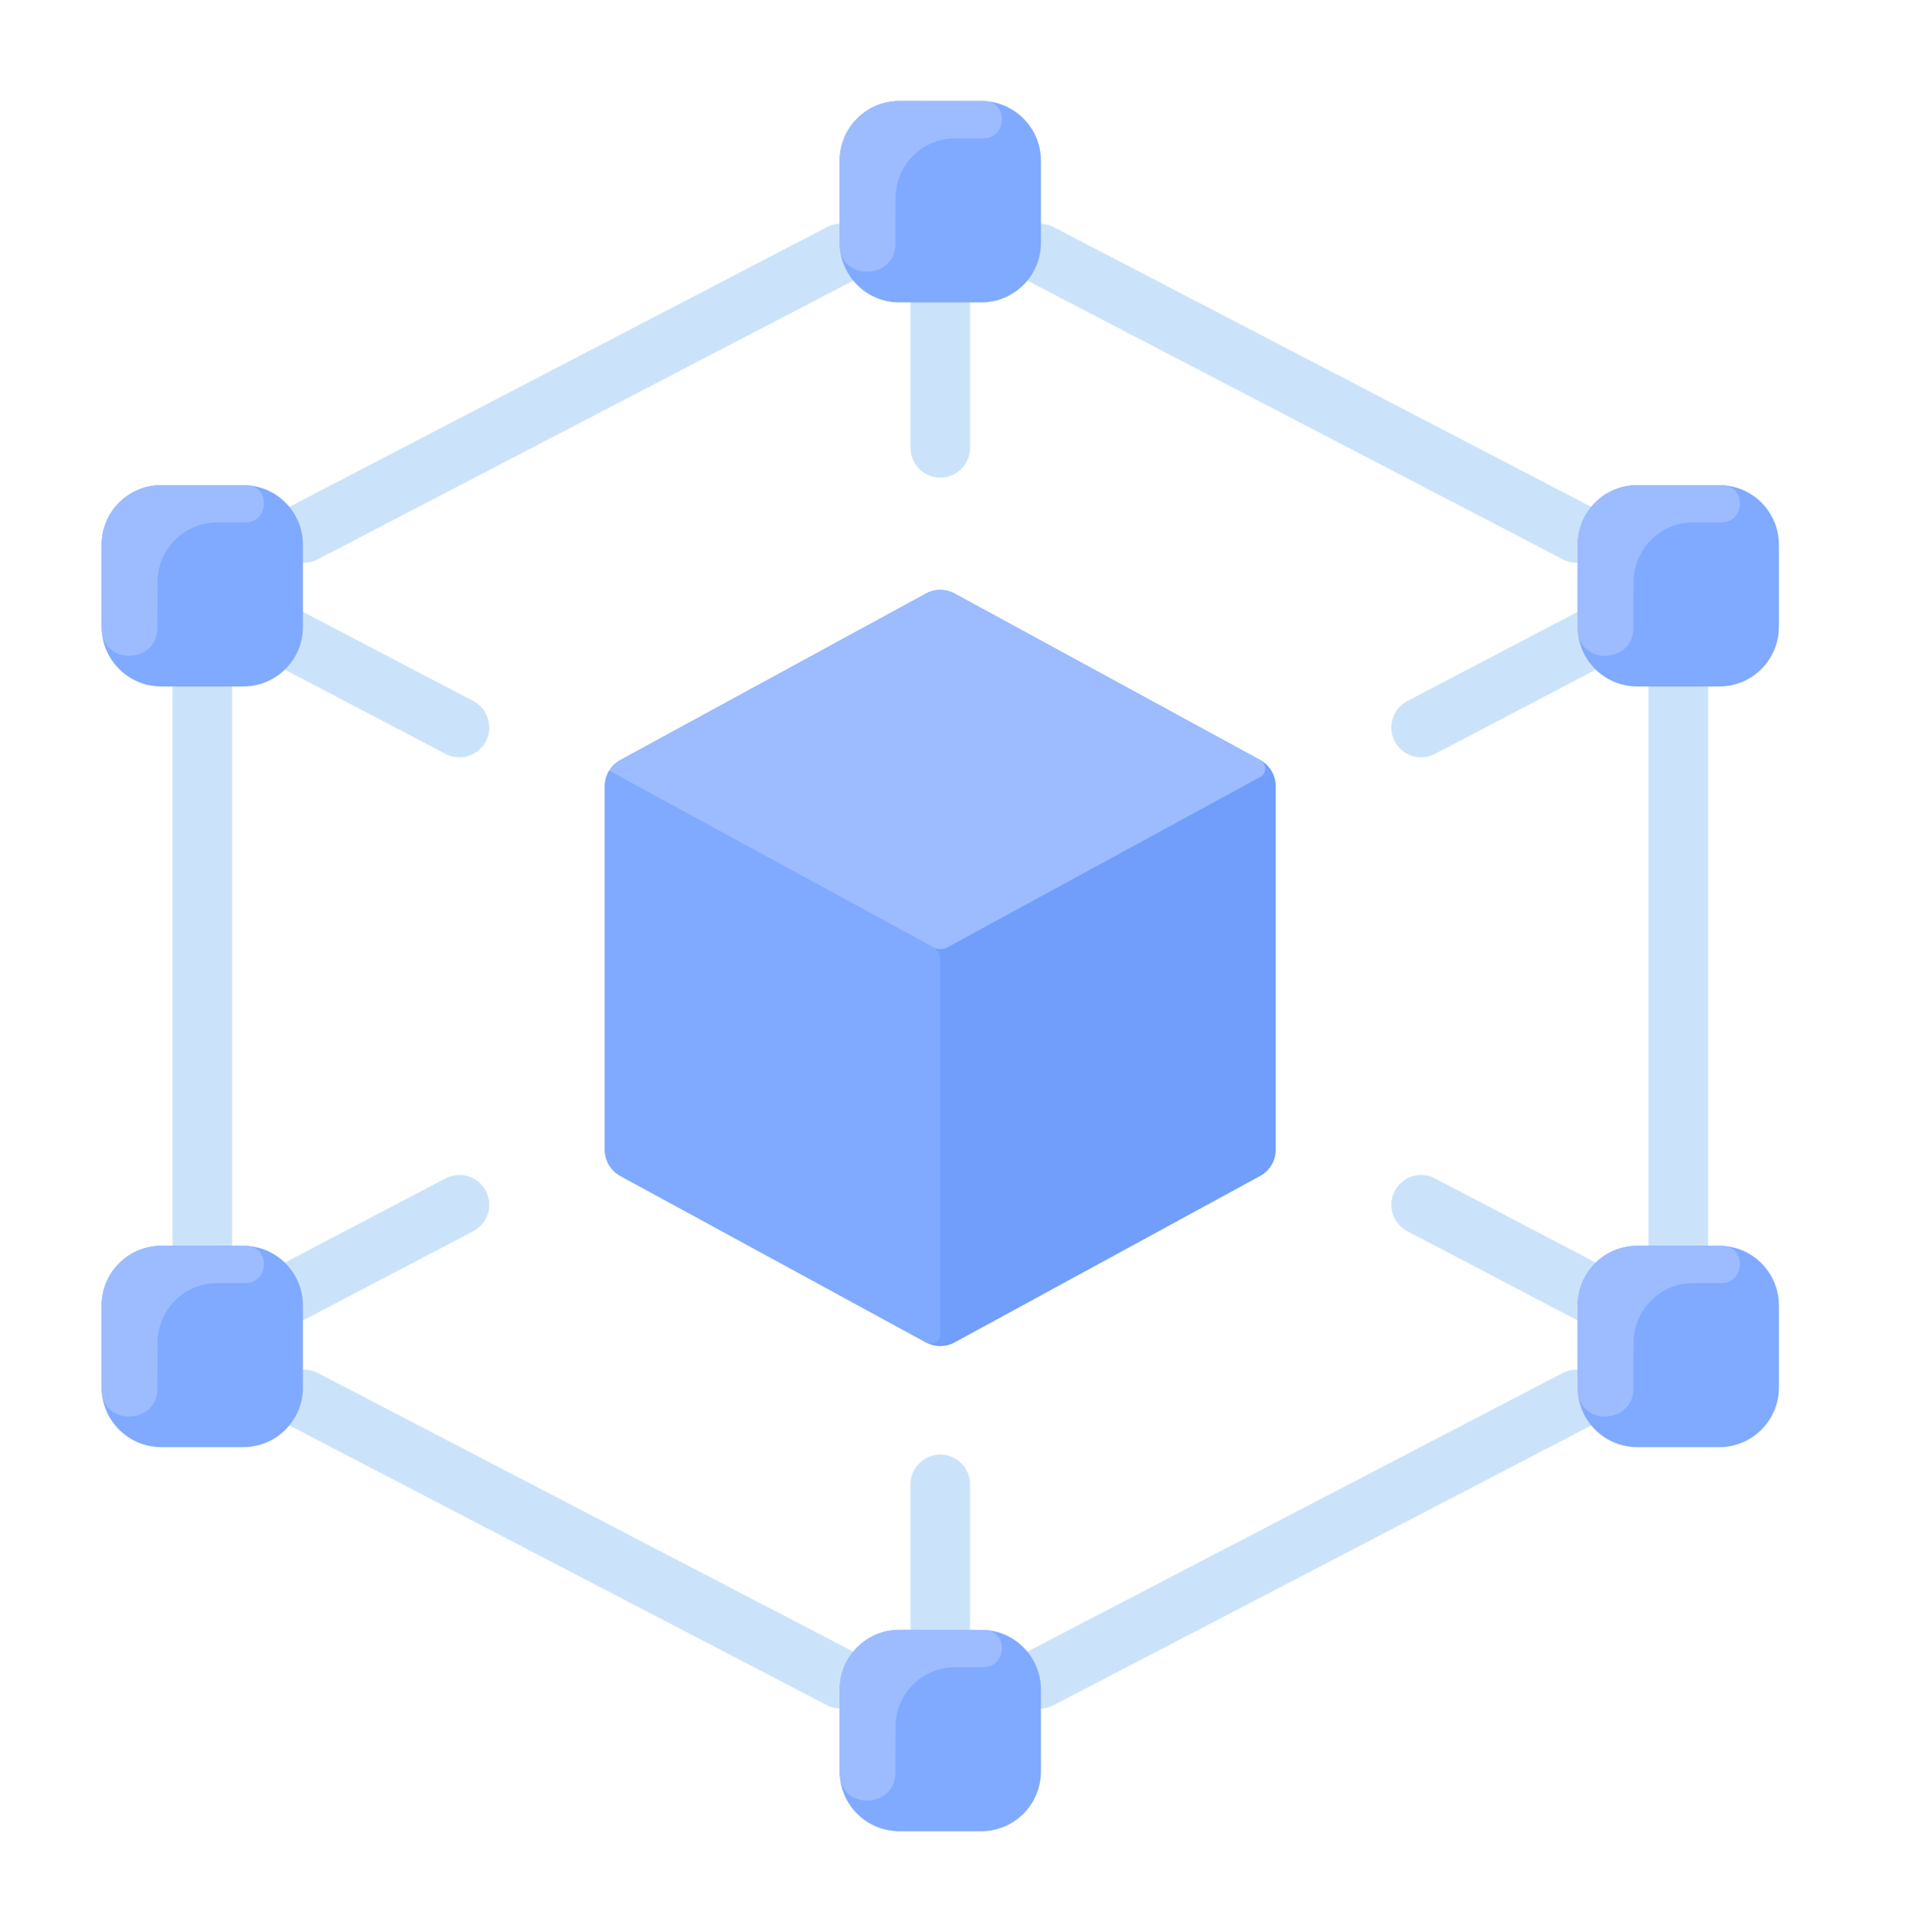 <svg width="75" height="76" viewBox="0 0 75 76" fill="none" xmlns="http://www.w3.org/2000/svg">
<g id="Accessibility for everyone">
<g id="Group 6925">
<path id="Vector" d="M50.2 30.923V45.223C50.2 45.653 49.965 46.048 49.588 46.253L37.562 52.802C37.219 52.989 36.808 52.994 36.462 52.813L24.412 46.253C24.035 46.048 23.8 45.653 23.8 45.223V30.923C23.8 30.499 24.033 30.098 24.412 29.894L36.438 23.345C36.789 23.154 37.211 23.154 37.562 23.345L49.588 29.894C49.966 30.097 50.2 30.498 50.2 30.923Z" fill="#719EFA"/>
<path id="Vector_2" d="M49.589 30.56L37.281 37.261C37.106 37.356 36.895 37.356 36.72 37.261L23.969 30.319C24.073 30.143 24.224 29.995 24.412 29.894L36.439 23.345C36.789 23.154 37.212 23.154 37.562 23.345L49.589 29.894C49.853 30.037 49.853 30.416 49.589 30.56Z" fill="#9CBCFF"/>
<path id="Vector_3" d="M37 37.761V52.485C37 52.762 36.707 52.94 36.462 52.813L24.412 46.252C24.035 46.047 23.8 45.652 23.8 45.223V30.923C23.8 30.706 23.86 30.497 23.969 30.318L36.694 37.246C36.883 37.349 37 37.546 37 37.761Z" fill="#80AAFF"/>
<g id="Group">
<path id="Vector_4" d="M66.04 50.174C65.392 50.174 64.867 49.648 64.867 49V27C64.867 26.352 65.392 25.827 66.04 25.827C66.688 25.827 67.213 26.352 67.213 27V49C67.213 49.648 66.688 50.174 66.04 50.174Z" fill="#CBE3FA"/>
<path id="Vector_5" d="M7.96 50.174C7.312 50.174 6.787 49.648 6.787 49V27C6.787 26.352 7.312 25.827 7.96 25.827C8.608 25.827 9.134 26.352 9.134 27V49C9.134 49.648 8.608 50.174 7.96 50.174Z" fill="#CBE3FA"/>
<path id="Vector_6" d="M10.915 21.503C10.616 20.929 10.839 20.22 11.414 19.921L32.538 8.933C33.113 8.633 33.822 8.857 34.12 9.432C34.419 10.007 34.196 10.715 33.621 11.014L12.497 22.003C11.924 22.302 11.214 22.079 10.915 21.503Z" fill="#CBE3FA"/>
<path id="Vector_7" d="M32.538 67.068L11.414 56.08C10.839 55.781 10.616 55.072 10.915 54.497C11.214 53.923 11.922 53.699 12.497 53.998L33.621 64.987C34.196 65.286 34.419 65.994 34.12 66.569C33.822 67.143 33.113 67.368 32.538 67.068Z" fill="#CBE3FA"/>
<path id="Vector_8" d="M61.503 22.003L40.379 11.014C39.804 10.715 39.581 10.007 39.88 9.432C40.179 8.857 40.887 8.633 41.462 8.933L62.586 19.921C63.161 20.22 63.384 20.929 63.085 21.504C62.787 22.078 62.079 22.302 61.503 22.003Z" fill="#CBE3FA"/>
<path id="Vector_9" d="M39.88 66.569C39.581 65.994 39.804 65.286 40.379 64.987L61.503 53.998C62.078 53.699 62.786 53.923 63.085 54.497C63.384 55.072 63.161 55.781 62.586 56.08L41.462 67.068C40.889 67.367 40.179 67.145 39.88 66.569Z" fill="#CBE3FA"/>
<path id="Vector_10" d="M37 18.787C36.352 18.787 35.827 18.262 35.827 17.614V11.894C35.827 11.246 36.352 10.721 37 10.721C37.648 10.721 38.173 11.246 38.173 11.894V17.614C38.173 18.262 37.648 18.787 37 18.787Z" fill="#CBE3FA"/>
<path id="Vector_11" d="M37 65.279C36.352 65.279 35.827 64.754 35.827 64.106V58.386C35.827 57.738 36.352 57.213 37 57.213C37.648 57.213 38.173 57.738 38.173 58.386V64.106C38.173 64.754 37.648 65.279 37 65.279Z" fill="#CBE3FA"/>
<path id="Vector_12" d="M17.536 29.654L10.802 26.127C10.228 25.826 10.006 25.117 10.307 24.543C10.608 23.969 11.317 23.748 11.891 24.048L18.625 27.575C19.198 27.876 19.42 28.585 19.119 29.159C18.822 29.728 18.115 29.957 17.536 29.654Z" fill="#CBE3FA"/>
<path id="Vector_13" d="M54.88 29.159C54.58 28.585 54.801 27.876 55.376 27.575L62.109 24.048C62.683 23.747 63.392 23.969 63.693 24.543C63.994 25.117 63.772 25.826 63.198 26.127L56.464 29.654C55.887 29.956 55.18 29.73 54.88 29.159Z" fill="#CBE3FA"/>
<path id="Vector_14" d="M10.307 51.458C10.006 50.883 10.228 50.174 10.802 49.874L17.536 46.347C18.11 46.047 18.819 46.268 19.119 46.842C19.42 47.416 19.198 48.125 18.625 48.426L11.891 51.953C11.313 52.255 10.606 52.028 10.307 51.458Z" fill="#CBE3FA"/>
<path id="Vector_15" d="M62.109 51.953L55.376 48.426C54.802 48.125 54.58 47.416 54.881 46.842C55.181 46.268 55.89 46.047 56.465 46.347L63.198 49.874C63.772 50.174 63.994 50.883 63.693 51.458C63.395 52.026 62.688 52.256 62.109 51.953Z" fill="#CBE3FA"/>
</g>
<path id="Vector_16" d="M40.96 66.453V69.68C40.96 70.976 39.91 72.026 38.613 72.026H35.387C34.09 72.026 33.04 70.976 33.04 69.68V66.453C33.04 65.157 34.09 64.106 35.387 64.106H38.613C39.91 64.106 40.96 65.157 40.96 66.453Z" fill="#80AAFF"/>
<path id="Vector_17" d="M11.92 51.347V54.573C11.92 55.87 10.87 56.92 9.574 56.92H6.347C5.05 56.92 4 55.87 4 54.573V51.347C4 50.05 5.05 49 6.347 49H9.574C10.87 49 11.92 50.05 11.92 51.347Z" fill="#80AAFF"/>
<path id="Vector_18" d="M11.92 21.428V24.654C11.92 25.951 10.87 27.001 9.574 27.001H6.347C5.05 27.001 4 25.951 4 24.654V21.428C4 20.131 5.05 19.081 6.347 19.081H9.574C10.87 19.081 11.92 20.131 11.92 21.428Z" fill="#80AAFF"/>
<path id="Vector_19" d="M40.96 6.32V9.547C40.96 10.844 39.91 11.894 38.613 11.894H35.387C34.09 11.894 33.04 10.844 33.04 9.547V6.32C33.04 5.024 34.09 3.974 35.387 3.974H38.613C39.91 3.974 40.96 5.024 40.96 6.32Z" fill="#80AAFF"/>
<path id="Vector_20" d="M70 21.428V24.654C70 25.951 68.95 27.001 67.653 27.001H64.427C63.13 27.001 62.08 25.951 62.08 24.654V21.428C62.08 20.131 63.13 19.081 64.427 19.081H67.653C68.95 19.081 70 20.131 70 21.428Z" fill="#80AAFF"/>
<path id="Vector_21" d="M70 51.347V54.573C70 55.87 68.95 56.92 67.653 56.92H64.427C63.13 56.92 62.08 55.87 62.08 54.573V51.347C62.08 50.05 63.13 49 64.427 49H67.653C68.95 49 70 50.05 70 51.347Z" fill="#80AAFF"/>
<path id="Vector_22" d="M67.733 50.467H66.627C65.331 50.467 64.28 51.518 64.28 52.815C64.28 53.563 64.277 54.154 64.273 54.626C64.262 56.02 62.165 56.103 62.084 54.711C62.079 54.613 62.08 54.88 62.08 51.347C62.08 50.051 63.131 49 64.427 49C64.427 49 67.752 49.002 67.8 49.005C68.731 49.062 68.666 50.467 67.733 50.467Z" fill="#9CBCFF"/>
<path id="Vector_23" d="M67.733 20.548H66.627C65.331 20.548 64.28 21.599 64.28 22.896C64.28 23.644 64.277 24.235 64.273 24.707C64.262 26.101 62.165 26.184 62.084 24.792C62.079 24.694 62.08 24.961 62.08 21.428C62.08 20.132 63.131 19.081 64.427 19.081C64.427 19.081 67.752 19.082 67.8 19.086C68.731 19.143 68.666 20.548 67.733 20.548Z" fill="#9CBCFF"/>
<path id="Vector_24" d="M9.653 50.467H8.547C7.25 50.467 6.2 51.518 6.2 52.815C6.2 53.563 6.196 54.154 6.193 54.626C6.182 56.02 4.085 56.103 4.004 54.711C3.998 54.613 4 54.88 4 51.347C4 50.051 5.051 49 6.347 49C6.347 49 9.672 49.002 9.72 49.005C10.651 49.062 10.586 50.467 9.653 50.467Z" fill="#9CBCFF"/>
<path id="Vector_25" d="M9.653 20.548H8.547C7.25 20.548 6.2 21.599 6.2 22.896C6.2 23.644 6.196 24.235 6.193 24.707C6.182 26.101 4.085 26.184 4.004 24.792C3.998 24.694 4 24.961 4 21.428C4 20.132 5.051 19.081 6.347 19.081C6.347 19.081 9.672 19.082 9.72 19.086C10.651 19.143 10.586 20.548 9.653 20.548Z" fill="#9CBCFF"/>
<path id="Vector_26" d="M38.693 5.44H37.587C36.29 5.44 35.24 6.492 35.24 7.788C35.24 8.537 35.236 9.127 35.233 9.599C35.222 10.994 33.125 11.077 33.044 9.685C33.038 9.586 33.04 9.854 33.04 6.32C33.04 5.024 34.091 3.974 35.387 3.974C35.387 3.974 38.712 3.975 38.76 3.978C39.691 4.035 39.626 5.44 38.693 5.44Z" fill="#9CBCFF"/>
<path id="Vector_27" d="M38.693 65.573H37.587C36.29 65.573 35.24 66.625 35.24 67.921C35.24 68.669 35.236 69.26 35.233 69.732C35.222 71.126 33.125 71.21 33.044 69.818C33.038 69.719 33.04 69.986 33.04 66.453C33.04 65.157 34.091 64.106 35.387 64.106C35.387 64.106 38.712 64.108 38.76 64.111C39.691 64.168 39.626 65.573 38.693 65.573Z" fill="#9CBCFF"/>
</g>
</g>
</svg>
